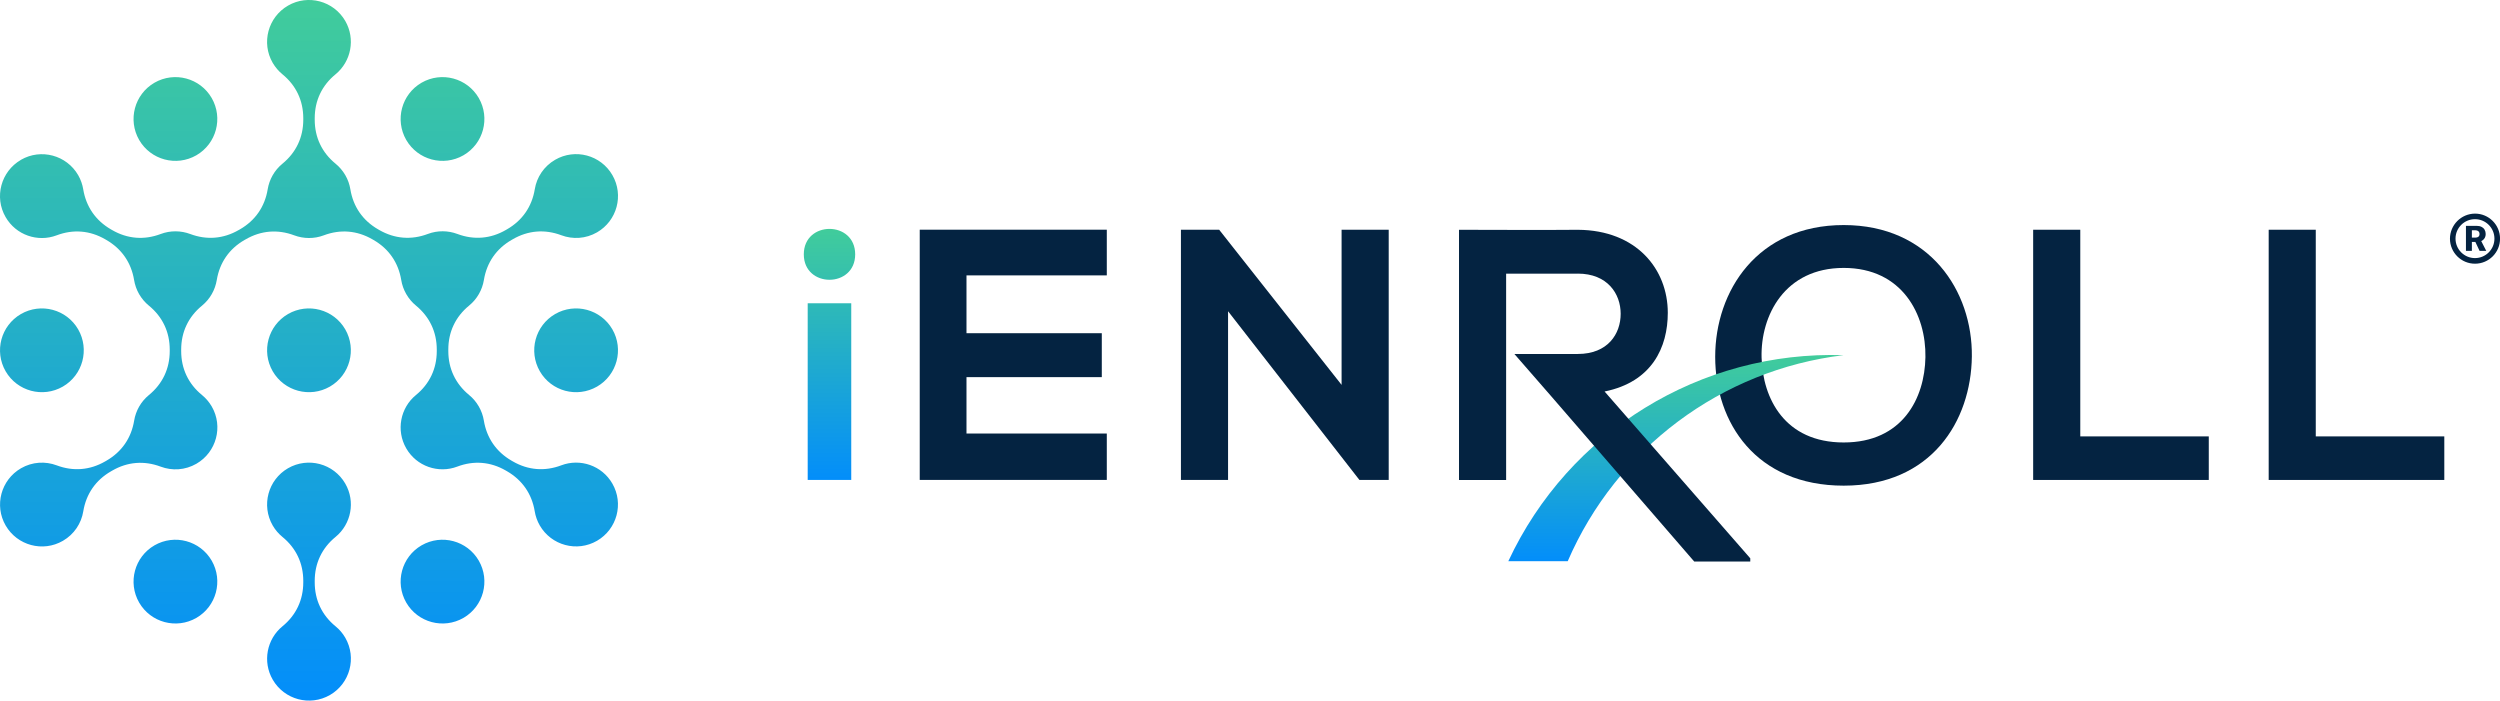 <?xml version="1.0" encoding="UTF-8"?>
<svg id="uuid-648de5cb-111d-4a95-b613-e79f5be42bce" data-name="Layer_1" xmlns="http://www.w3.org/2000/svg" xmlns:xlink="http://www.w3.org/1999/xlink" viewBox="0 0 539.53 151.2">
  <defs>
    <linearGradient id="uuid-a3acfc32-0276-4832-a9cd-f8cac6e35d06" x1="66.68" y1="150.89" x2="66.68" y2=".32" gradientUnits="userSpaceOnUse">
      <stop offset="0" stop-color="#038efa"/>
      <stop offset="1" stop-color="#41cc9b"/>
    </linearGradient>
    <linearGradient id="uuid-d3fd3533-c4ed-430a-8bb1-6a59e9049047" x1="361.68" y1="121.04" x2="361.68" y2="76.7" xlink:href="#uuid-a3acfc32-0276-4832-a9cd-f8cac6e35d06"/>
    <linearGradient id="uuid-a1208f60-e62d-42ee-90fa-2f38835a6fc9" x1="179.01" y1="103.47" x2="179.01" y2="49.51" xlink:href="#uuid-a3acfc32-0276-4832-a9cd-f8cac6e35d06"/>
  </defs>
  <g>
    <path d="M4.52,34.49c4.32-2.5,9.85-1.01,12.35,3.31.56.97.92,2.01,1.09,3.05.62,3.76,2.68,6.74,5.98,8.65l.26.15c3.3,1.91,6.92,2.2,10.48.85,2.1-.79,4.36-.75,6.37,0,3.56,1.34,7.17,1.05,10.47-.86l.27-.15c3.3-1.9,5.36-4.88,5.98-8.64.35-2.12,1.45-4.1,3.18-5.52,2.95-2.41,4.5-5.69,4.5-9.5v-.3c0-3.81-1.55-7.09-4.5-9.5-.82-.67-1.53-1.5-2.1-2.47-2.5-4.32-1.01-9.85,3.31-12.35,4.32-2.5,9.85-1.01,12.35,3.31,2.24,3.89,1.27,8.75-2.09,11.51-2.95,2.41-4.5,5.69-4.5,9.5v.3c0,3.81,1.55,7.09,4.5,9.5.82.67,1.53,1.5,2.1,2.47.56.97.92,2,1.09,3.05.62,3.76,2.68,6.74,5.98,8.64l.26.15c3.3,1.9,6.92,2.2,10.48.85,2.1-.79,4.36-.75,6.37,0,3.56,1.34,7.18,1.05,10.47-.86l.26-.15c3.3-1.9,5.36-4.88,5.98-8.64.42-2.58,1.96-4.95,4.4-6.36,4.32-2.5,9.85-1.02,12.35,3.31s1.01,9.85-3.31,12.35c-2.44,1.41-5.26,1.55-7.71.63-3.56-1.34-7.18-1.05-10.47.86l-.26.15c-3.3,1.9-5.36,4.88-5.98,8.64-.35,2.12-1.45,4.1-3.18,5.52-2.95,2.41-4.5,5.69-4.5,9.5v.31c0,3.81,1.55,7.08,4.49,9.5.82.67,1.53,1.5,2.09,2.47.56.97.92,2.01,1.09,3.05.62,3.76,2.68,6.74,5.98,8.65l.26.15c3.3,1.91,6.92,2.2,10.48.85,4.07-1.54,8.77.05,11.01,3.94,2.5,4.32,1.01,9.85-3.31,12.35-4.32,2.5-9.85,1.01-12.35-3.31-.56-.97-.92-2.01-1.09-3.05-.62-3.76-2.68-6.74-5.98-8.65l-.26-.15c-3.3-1.91-6.92-2.2-10.48-.85-4.07,1.54-8.77-.05-11.01-3.94-2.24-3.89-1.27-8.75,2.09-11.5,2.95-2.41,4.5-5.69,4.5-9.5v-.31c0-3.81-1.55-7.08-4.49-9.5-.82-.67-1.53-1.5-2.09-2.47-.56-.97-.92-2-1.09-3.05-.62-3.76-2.68-6.74-5.98-8.64l-.26-.15c-3.3-1.9-6.91-2.2-10.48-.85-2.1.79-4.36.75-6.37,0-3.56-1.34-7.17-1.05-10.47.86l-.27.15c-3.3,1.9-5.36,4.88-5.98,8.64-.35,2.12-1.45,4.1-3.18,5.52-2.95,2.41-4.5,5.69-4.5,9.5v.3c0,3.81,1.55,7.09,4.5,9.5.82.67,1.53,1.5,2.1,2.47,2.5,4.32,1.01,9.85-3.31,12.35-2.44,1.41-5.26,1.55-7.71.63-3.56-1.34-7.18-1.05-10.47.86l-.26.15c-3.3,1.9-5.36,4.88-5.98,8.64-.42,2.58-1.96,4.95-4.4,6.36-4.32,2.5-9.85,1.01-12.35-3.31-2.5-4.32-1.01-9.85,3.31-12.35,2.44-1.41,5.26-1.55,7.71-.63,3.56,1.34,7.17,1.05,10.47-.86l.26-.15c3.3-1.9,5.36-4.88,5.98-8.64.35-2.12,1.45-4.1,3.18-5.52,2.95-2.41,4.5-5.69,4.5-9.5v-.3c0-3.81-1.55-7.09-4.5-9.5-.82-.67-1.53-1.5-2.1-2.47-.56-.97-.92-2.01-1.09-3.05-.62-3.76-2.68-6.74-5.98-8.65l-.26-.15c-3.3-1.91-6.92-2.2-10.48-.85-4.07,1.54-8.77-.05-11.01-3.94-2.5-4.32-1.01-9.85,3.31-12.35h0ZM67.92,125.37c0-3.81,1.55-7.09,4.5-9.5,3.36-2.75,4.34-7.62,2.09-11.51-2.5-4.32-8.02-5.8-12.35-3.31-4.32,2.5-5.8,8.02-3.31,12.35.56.97,1.28,1.8,2.1,2.47,2.95,2.41,4.5,5.69,4.5,9.5v.3c0,3.81-1.55,7.09-4.5,9.5-3.36,2.75-4.34,7.62-2.09,11.51,2.5,4.32,8.02,5.8,12.35,3.31,4.32-2.5,5.8-8.02,3.31-12.35-.56-.97-1.28-1.8-2.1-2.47-2.95-2.41-4.5-5.69-4.5-9.5v-.3h0ZM33.34,117.69c-4.32,2.5-5.8,8.02-3.31,12.35,2.5,4.32,8.02,5.8,12.35,3.31,4.32-2.5,5.8-8.02,3.31-12.35-2.5-4.32-8.02-5.8-12.35-3.31h0ZM119.81,67.77c-4.32,2.5-5.8,8.02-3.31,12.35s8.02,5.8,12.35,3.31c4.32-2.5,5.8-8.02,3.31-12.35-2.5-4.32-8.02-5.8-12.35-3.31h0ZM90.98,117.69c-4.32,2.5-5.8,8.02-3.31,12.35,2.5,4.32,8.02,5.8,12.35,3.31,4.32-2.5,5.8-8.02,3.31-12.35-2.5-4.32-8.02-5.8-12.35-3.31h0ZM62.16,67.77c-4.32,2.5-5.8,8.02-3.31,12.35,2.5,4.32,8.02,5.8,12.35,3.31,4.32-2.5,5.8-8.02,3.31-12.35-2.5-4.32-8.02-5.8-12.35-3.31h0ZM4.52,67.77c-4.32,2.5-5.8,8.02-3.31,12.35,2.5,4.32,8.02,5.8,12.35,3.31,4.32-2.5,5.8-8.02,3.31-12.35-2.5-4.32-8.02-5.8-12.35-3.31h0ZM90.98,17.85c-4.32,2.5-5.8,8.02-3.31,12.35,2.5,4.32,8.02,5.8,12.35,3.31,4.32-2.5,5.8-8.02,3.31-12.35-2.5-4.32-8.02-5.8-12.35-3.31h0ZM33.34,17.85c-4.32,2.5-5.8,8.02-3.31,12.35,2.5,4.32,8.02,5.8,12.35,3.31,4.32-2.5,5.8-8.02,3.31-12.35-2.5-4.32-8.02-5.8-12.35-3.31Z" style="fill: url(#uuid-a3acfc32-0276-4832-a9cd-f8cac6e35d06); fill-rule: evenodd;"/>
    <g>
      <path d="M397.89,57.82c12.71,0,17.8,10.17,17.64,19.26-.15,8.86-4.93,18.41-17.64,18.41s-17.49-9.48-17.72-18.33c-.23-9.09,5.01-19.34,17.72-19.34h0ZM397.89,48.57c-18.64,0-27.73,14.25-27.73,28.43s8.78,27.81,27.73,27.81,27.5-13.94,27.66-27.89c.15-14.1-9.09-28.35-27.66-28.35Z" style="fill: #042341; fill-rule: evenodd;"/>
      <path d="M397.85,76.65c-30.84-1-59.31,16.5-72.34,44.47h12.82c10.52-24.35,33.18-41.29,59.52-44.47Z" style="fill: url(#uuid-d3fd3533-c4ed-430a-8bb1-6a59e9049047); fill-rule: evenodd;"/>
      <g>
        <polygon points="489.61 49.58 489.61 103.58 527.51 103.58 527.51 94.18 499.77 94.18 499.77 49.58 489.61 49.58" style="fill: #042341; fill-rule: evenodd;"/>
        <polygon points="438.78 49.58 438.78 103.58 476.68 103.58 476.68 94.18 448.95 94.18 448.95 49.58 438.78 49.58" style="fill: #042341; fill-rule: evenodd;"/>
        <path d="M340.51,59.05c6.39,0,9.25,4.33,9.25,8.67s-2.77,8.67-9.25,8.67h-13.69l7.99,9.17,30.82,35.62h12.1v-.69l-31.44-36c10.25-2.08,13.64-9.55,13.64-16.99,0-9.36-6.7-17.83-19.41-17.91-8.55.08-17.1,0-25.65,0v54h10.17v-44.53h15.48Z" style="fill: #042341; fill-rule: evenodd;"/>
        <polygon points="289.53 83.06 263.11 49.58 254.86 49.58 254.86 103.58 265.03 103.58 265.03 67.17 293.38 103.58 293.38 103.58 299.7 103.58 299.7 49.58 289.53 49.58 289.53 83.06" style="fill: #042341; fill-rule: evenodd;"/>
        <path d="M238.86,93.56h-30.28v-12.17h29.2v-9.48h-29.2v-12.48h30.28v-9.86h-40.37v54h40.37v-10.02Z" style="fill: #042341; fill-rule: evenodd;"/>
      </g>
      <path d="M183.71,65.45v38.13h-9.4v-38.13h9.4ZM173.47,54.89c0,7.32,11.09,7.32,11.09,0s-11.09-7.32-11.09,0Z" style="fill: url(#uuid-a1208f60-e62d-42ee-90fa-2f38835a6fc9); fill-rule: evenodd;"/>
    </g>
  </g>
  <g>
    <path d="M534.13,46.1c-2.99.02-5.4,2.45-5.4,5.44.02,2.98,2.45,5.39,5.44,5.37,2.98-.02,5.39-2.45,5.37-5.44-.02-2.97-2.43-5.37-5.4-5.37ZM534.13,55.7c-2.32,0-4.2-1.88-4.2-4.2s1.88-4.2,4.2-4.2,4.2,1.88,4.2,4.2-1.88,4.2-4.2,4.2Z" style="fill: #042341;"/>
    <g>
      <rect x="531.55" y="48.45" width="7.98" height="9.44" style="fill: none;"/>
      <path d="M534.46,48.74c.43,0,.79.07,1.08.22.29.15.52.35.67.62.15.27.23.58.23.93,0,.28-.05.52-.15.73-.1.21-.23.38-.38.51-.15.13-.29.23-.43.28l1.08,2.11h-1.44l-.91-1.93h-.75v1.93h-1.28v-5.4h2.28ZM533.45,51.28h.8c.25,0,.46-.06.62-.19s.24-.32.24-.58-.08-.46-.24-.6c-.16-.14-.36-.21-.6-.21h-.81v1.57Z" style="fill: #042341;"/>
    </g>
  </g>
</svg>
